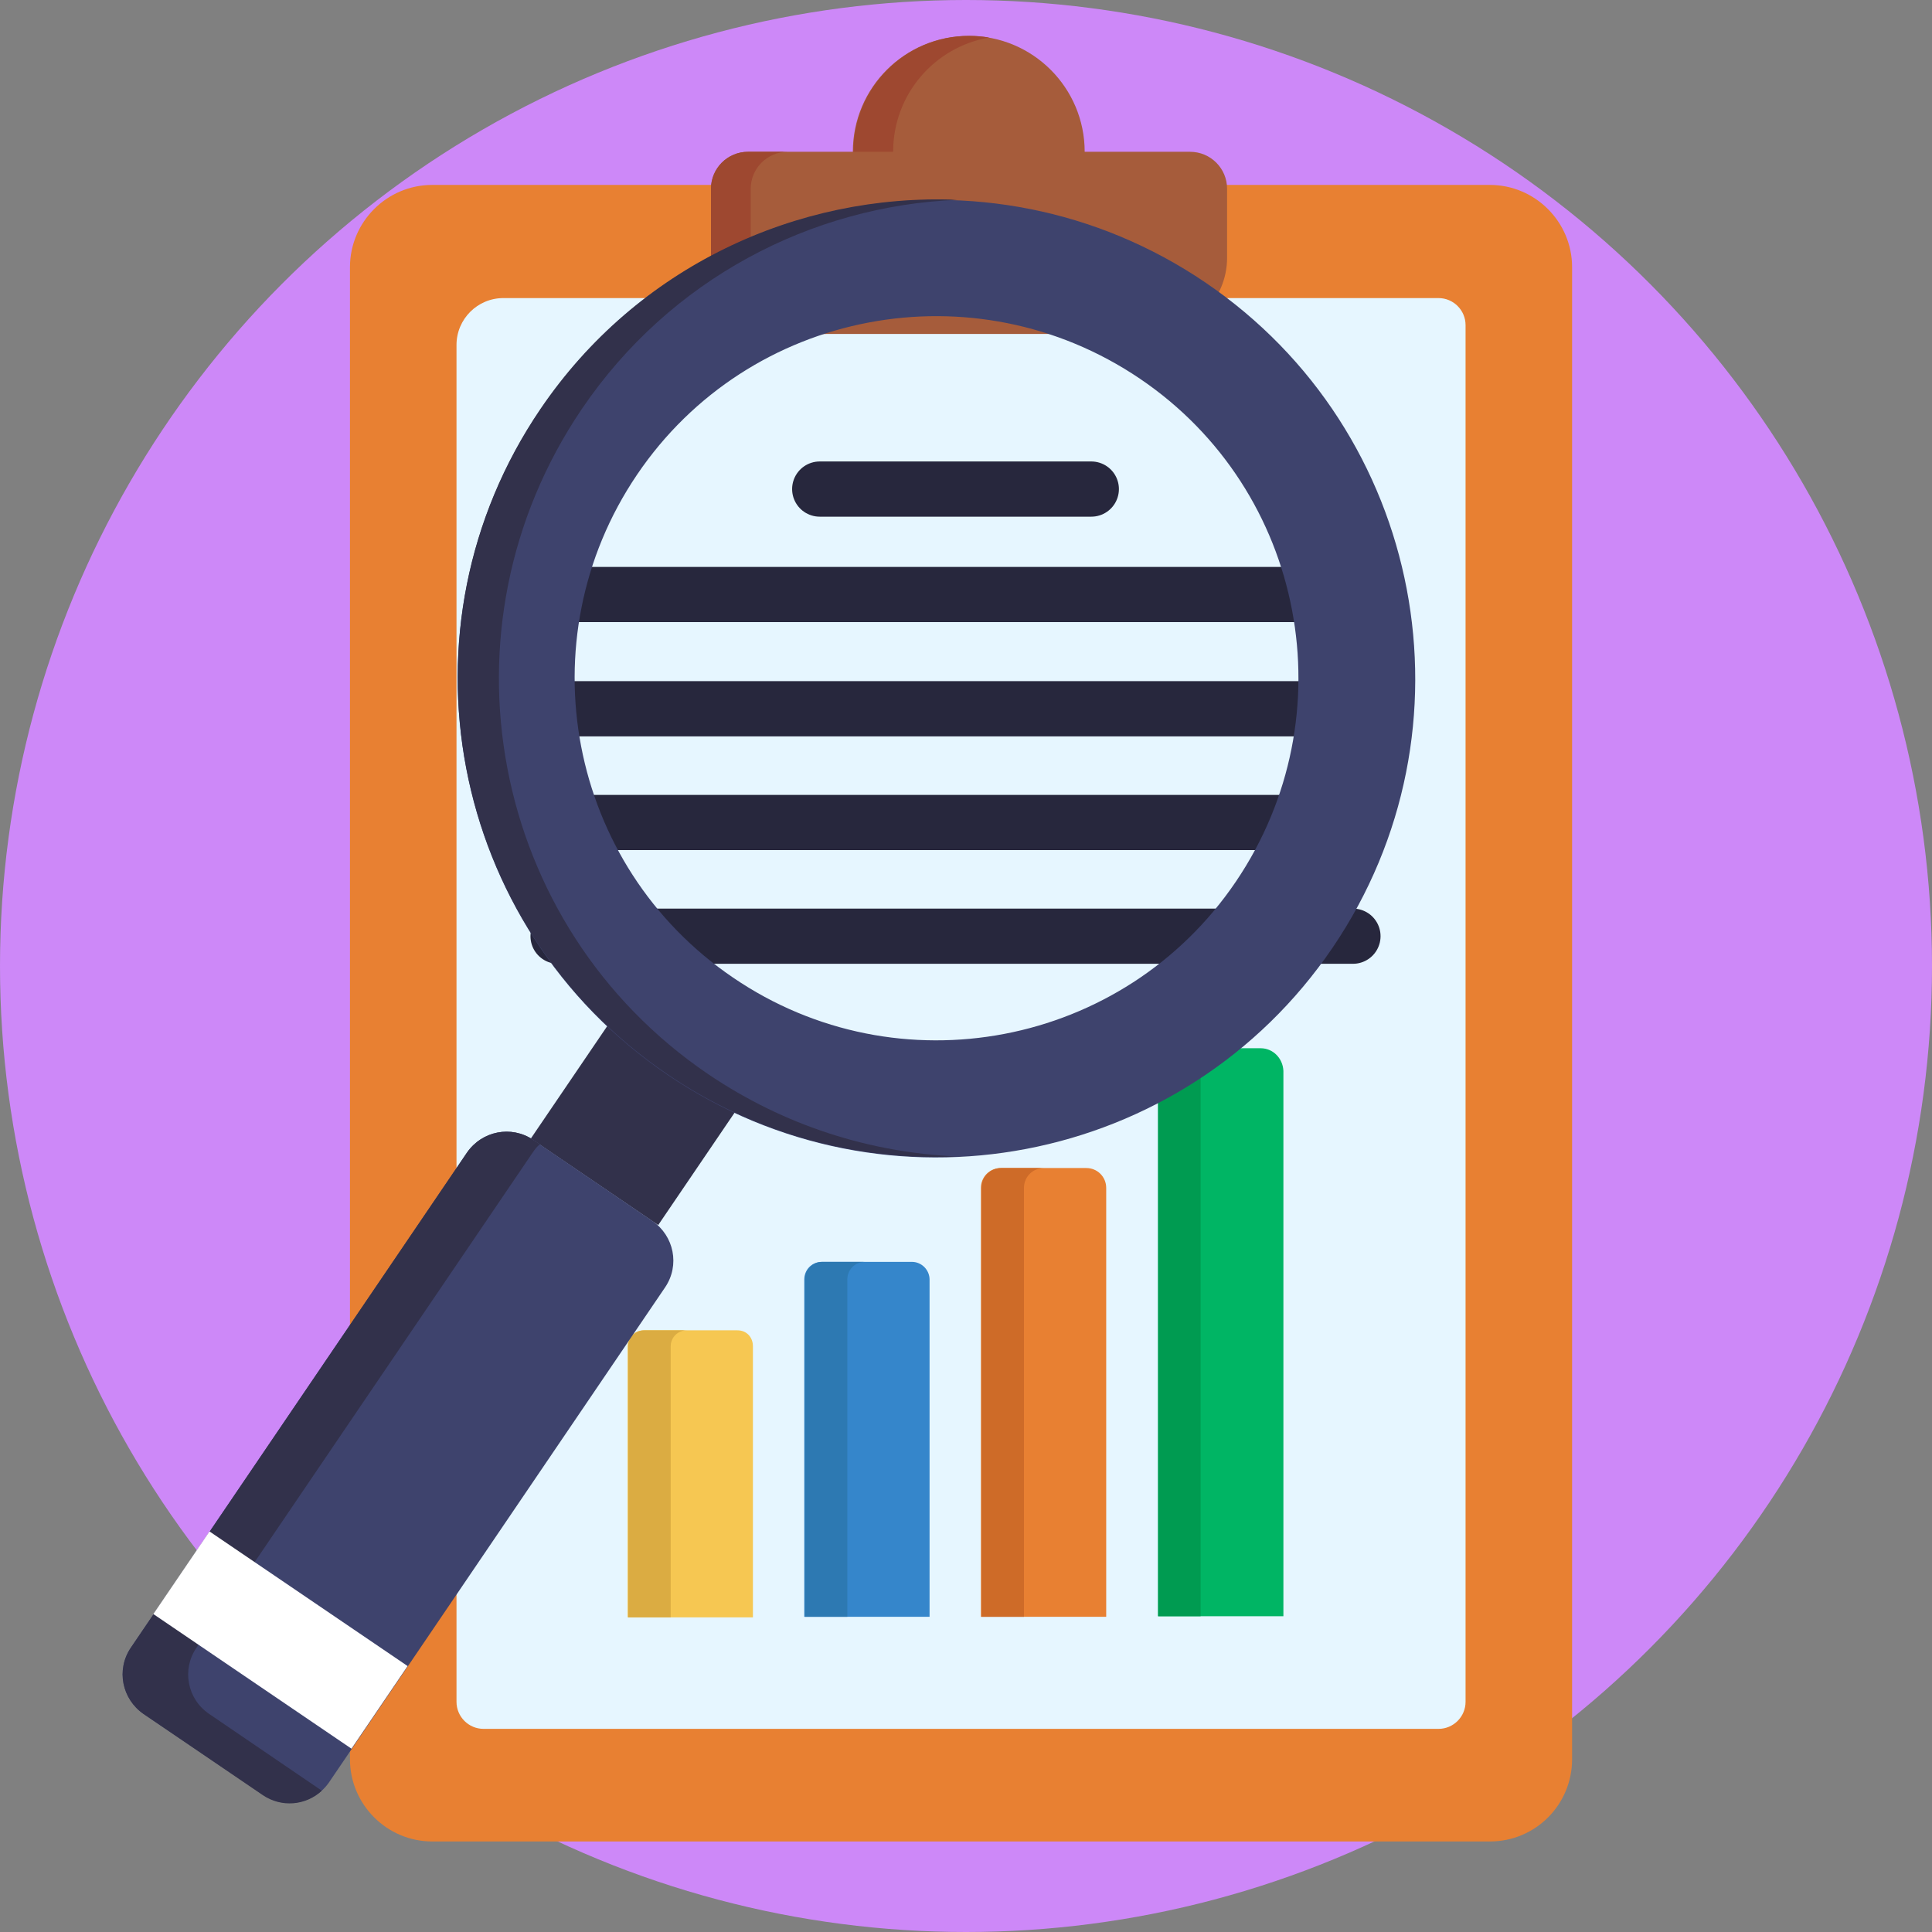 <?xml version="1.0" encoding="utf-8"?>
<!-- Generator: Adobe Illustrator 26.5.0, SVG Export Plug-In . SVG Version: 6.00 Build 0)  -->
<!DOCTYPE svg PUBLIC "-//W3C//DTD SVG 1.1//EN" "http://www.w3.org/Graphics/SVG/1.1/DTD/svg11.dtd">
<svg version="1.1" id="Ebene_1" xmlns:x="http://ns.adobe.com/Extensibility/1.0/" xmlns:i="http://ns.adobe.com/AdobeIllustrator/10.0/" xmlns:graph="http://ns.adobe.com/Graphs/1.0/"
	 xmlns="http://www.w3.org/2000/svg" xmlns:xlink="http://www.w3.org/1999/xlink" x="0px" y="0px" width="350px" height="350px"
	 viewBox="0 0 350 350" style="enable-background:new 0 0 350 350;" xml:space="preserve">
<rect x="0" y="0" width="350" height="350" fill="#808080" stroke="none"/>
<style type="text/css">
	.st0{fill:#CD88F8;}
	.st1{fill:#E88032;}
	.st2{fill:#E6F6FF;}
	.st3{fill:#F6C752;}
	.st4{fill:#3586CB;}
	.st5{fill:#00B564;}
	.st6{fill:#DBAC42;}
	.st7{fill:#2D79B2;}
	.st8{fill:#CE6B28;}
	.st9{fill:#009B51;}
	.st10{fill:#A65C3B;}
	.st11{fill:#9E4830;}
	.st12{fill:none;stroke:#27273D;stroke-width:10;stroke-linecap:round;stroke-miterlimit:10;}
	.st13{fill:#32314B;}
	.st14{fill:#3E436D;}
	.st15{fill:#FFFFFF;}
</style>
<g id="BULINE">
	<circle id="XMLID_2_" class="st0" cx="175" cy="175" r="175"/>
</g>
<g id="Icons">
	<g id="XMLID_2163_">
		<g id="XMLID_2174_">
			<path id="XMLID_2192_" class="st1" d="M269.9,333.6H78.3c-8.2,0-14.9-6.7-14.9-14.9V48.4c0-8.2,6.7-14.9,14.9-14.9h191.6
				c8.2,0,14.9,6.7,14.9,14.9v270.3C284.8,326.9,278.2,333.6,269.9,333.6z"/>
			<path id="XMLID_2191_" class="st2" d="M260.6,54H119.9H91.2c-4.7,0-8.5,3.8-8.5,8.5v28.7v217.1c0,2.7,2.2,4.9,4.9,4.9h173
				c2.7,0,4.9-2.2,4.9-4.9V58.9C265.5,56.2,263.3,54,260.6,54z"/>
			<path id="XMLID_2190_" class="st3" d="M133.6,241h-17c-1.6,0-2.9,1.3-2.9,2.9v49.1h22.7v-49.1C136.4,242.2,135.2,241,133.6,241z"
				/>
			<path id="XMLID_2189_" class="st4" d="M165.2,228.6h-16.3c-1.8,0-3.2,1.4-3.2,3.2v61.1h22.7v-61.1
				C168.4,230.1,167,228.6,165.2,228.6z"/>
			<path id="XMLID_2188_" class="st1" d="M196.8,211.6h-15.5c-2,0-3.6,1.6-3.6,3.6v77.7h22.7v-77.7
				C200.4,213.2,198.8,211.6,196.8,211.6z"/>
			<path id="XMLID_2187_" class="st5" d="M228.4,189.9h-14.6c-2.2,0-4,1.8-4,4v98.9h22.7V194C232.4,191.7,230.6,189.9,228.4,189.9z"
				/>
			<path id="XMLID_2186_" class="st6" d="M124.4,241c-1.6,0-2.9,1.3-2.9,2.9v49.1h-7.7v-49.1c0-1.6,1.3-2.9,2.9-2.9H124.4z"/>
			<path id="XMLID_2185_" class="st7" d="M156.7,228.6c-1.8,0-3.2,1.4-3.2,3.2v61.1h-7.7v-61.1c0-1.8,1.4-3.2,3.2-3.2H156.7z"/>
			<path id="XMLID_2184_" class="st8" d="M189.1,211.6c-2,0-3.6,1.6-3.6,3.6v77.7h-7.7v-77.7c0-2,1.6-3.6,3.6-3.6H189.1z"/>
			<path id="XMLID_2183_" class="st9" d="M221.5,189.9c-2.2,0-4,1.8-4,4v98.9h-7.7V194c0-2.2,1.8-4,4-4L221.5,189.9L221.5,189.9z"/>
			<path id="XMLID_2182_" class="st10" d="M196.5,27.5c0-11.6-9.4-21-21-21c-11.6,0-21,9.4-21,21h-19c-3.7,0-6.7,3-6.7,6.7v12.5
				c0,7.6,6.2,13.8,13.8,13.8h65.9c7.6,0,13.8-6.2,13.8-13.8V34.2c0-3.7-3-6.7-6.7-6.7H196.5z"/>
			<path id="XMLID_2181_" class="st11" d="M149.8,60.6h-7.2c-7.6,0-13.8-6.2-13.8-13.8V34.2c0-3.7,3-6.7,6.7-6.7h7.2
				c-3.7,0-6.7,3-6.7,6.7v12.5C136,54.4,142.2,60.6,149.8,60.6z"/>
			<path id="XMLID_2180_" class="st11" d="M179.2,6.8c-9.9,1.7-17.4,10.3-17.4,20.7h-7.2c0-11.6,9.4-21,21-21
				C176.8,6.5,178,6.6,179.2,6.8z"/>
			<line id="XMLID_2179_" class="st12" x1="148.5" y1="88.6" x2="197.7" y2="88.6"/>
			<line id="XMLID_2178_" class="st12" x1="101.1" y1="107.7" x2="245.1" y2="107.7"/>
			<line id="XMLID_2177_" class="st12" x1="101.1" y1="128.4" x2="245.1" y2="128.4"/>
			<line id="XMLID_2176_" class="st12" x1="101.1" y1="149" x2="245.1" y2="149"/>
			<line id="XMLID_2175_" class="st12" x1="101.1" y1="169.6" x2="245.1" y2="169.6"/>
		</g>
		<g id="XMLID_2164_">
			
				<rect id="XMLID_2173_" x="100.4" y="186.4" transform="matrix(0.562 -0.827 0.827 0.562 -114.413 184.53)" class="st13" width="33.2" height="27.9"/>
			<path id="XMLID_2170_" class="st14" d="M218.4,51.2c-39.6-26.9-93.6-16.6-120.5,23s-16.6,93.6,23,120.5s93.6,16.6,120.5-23
				S258,78.1,218.4,51.2z M132.8,177.1c-29.9-20.3-37.7-61.1-17.4-91.1s61.1-37.7,91.1-17.4s37.7,61.1,17.4,91.1
				S162.7,197.5,132.8,177.1z"/>
			<path id="XMLID_2168_" class="st13" d="M105.4,74.1c16-23.6,41.6-36.8,68-37.9c-29-1.2-58,12.1-75.5,37.9
				c-26.9,39.6-16.6,93.6,23,120.5c16,10.9,34.4,15.7,52.4,14.9c-15.6-0.7-31.1-5.5-45-14.9C88.7,167.7,78.5,113.8,105.4,74.1z"/>
			<path id="XMLID_2167_" class="st14" d="M47.6,325.1L26,310.5c-3.9-2.7-5-8-2.3-12l60.9-89.7c2.7-3.9,8-5,12-2.3l21.6,14.7
				c3.9,2.7,5,8,2.3,12l-60.9,89.7C56.9,326.8,51.5,327.8,47.6,325.1z"/>
			<path id="XMLID_2166_" class="st13" d="M35.6,298.5c-2.7,3.9-1.7,9.3,2.3,12l20.4,13.9c-2.9,2.7-7.3,3.1-10.7,0.8L26,310.5
				c-3.9-2.7-5-8-2.3-12l60.9-89.7c2.7-3.9,8-5,12-2.3l1.2,0.8c-0.5,0.4-0.9,0.9-1.3,1.5L35.6,298.5z"/>
			
				<rect id="XMLID_2165_" x="41.8" y="275.4" transform="matrix(0.562 -0.827 0.827 0.562 -223.467 172.194)" class="st15" width="18.1" height="43.4"/>
		</g>
	</g>
</g>
</svg>
